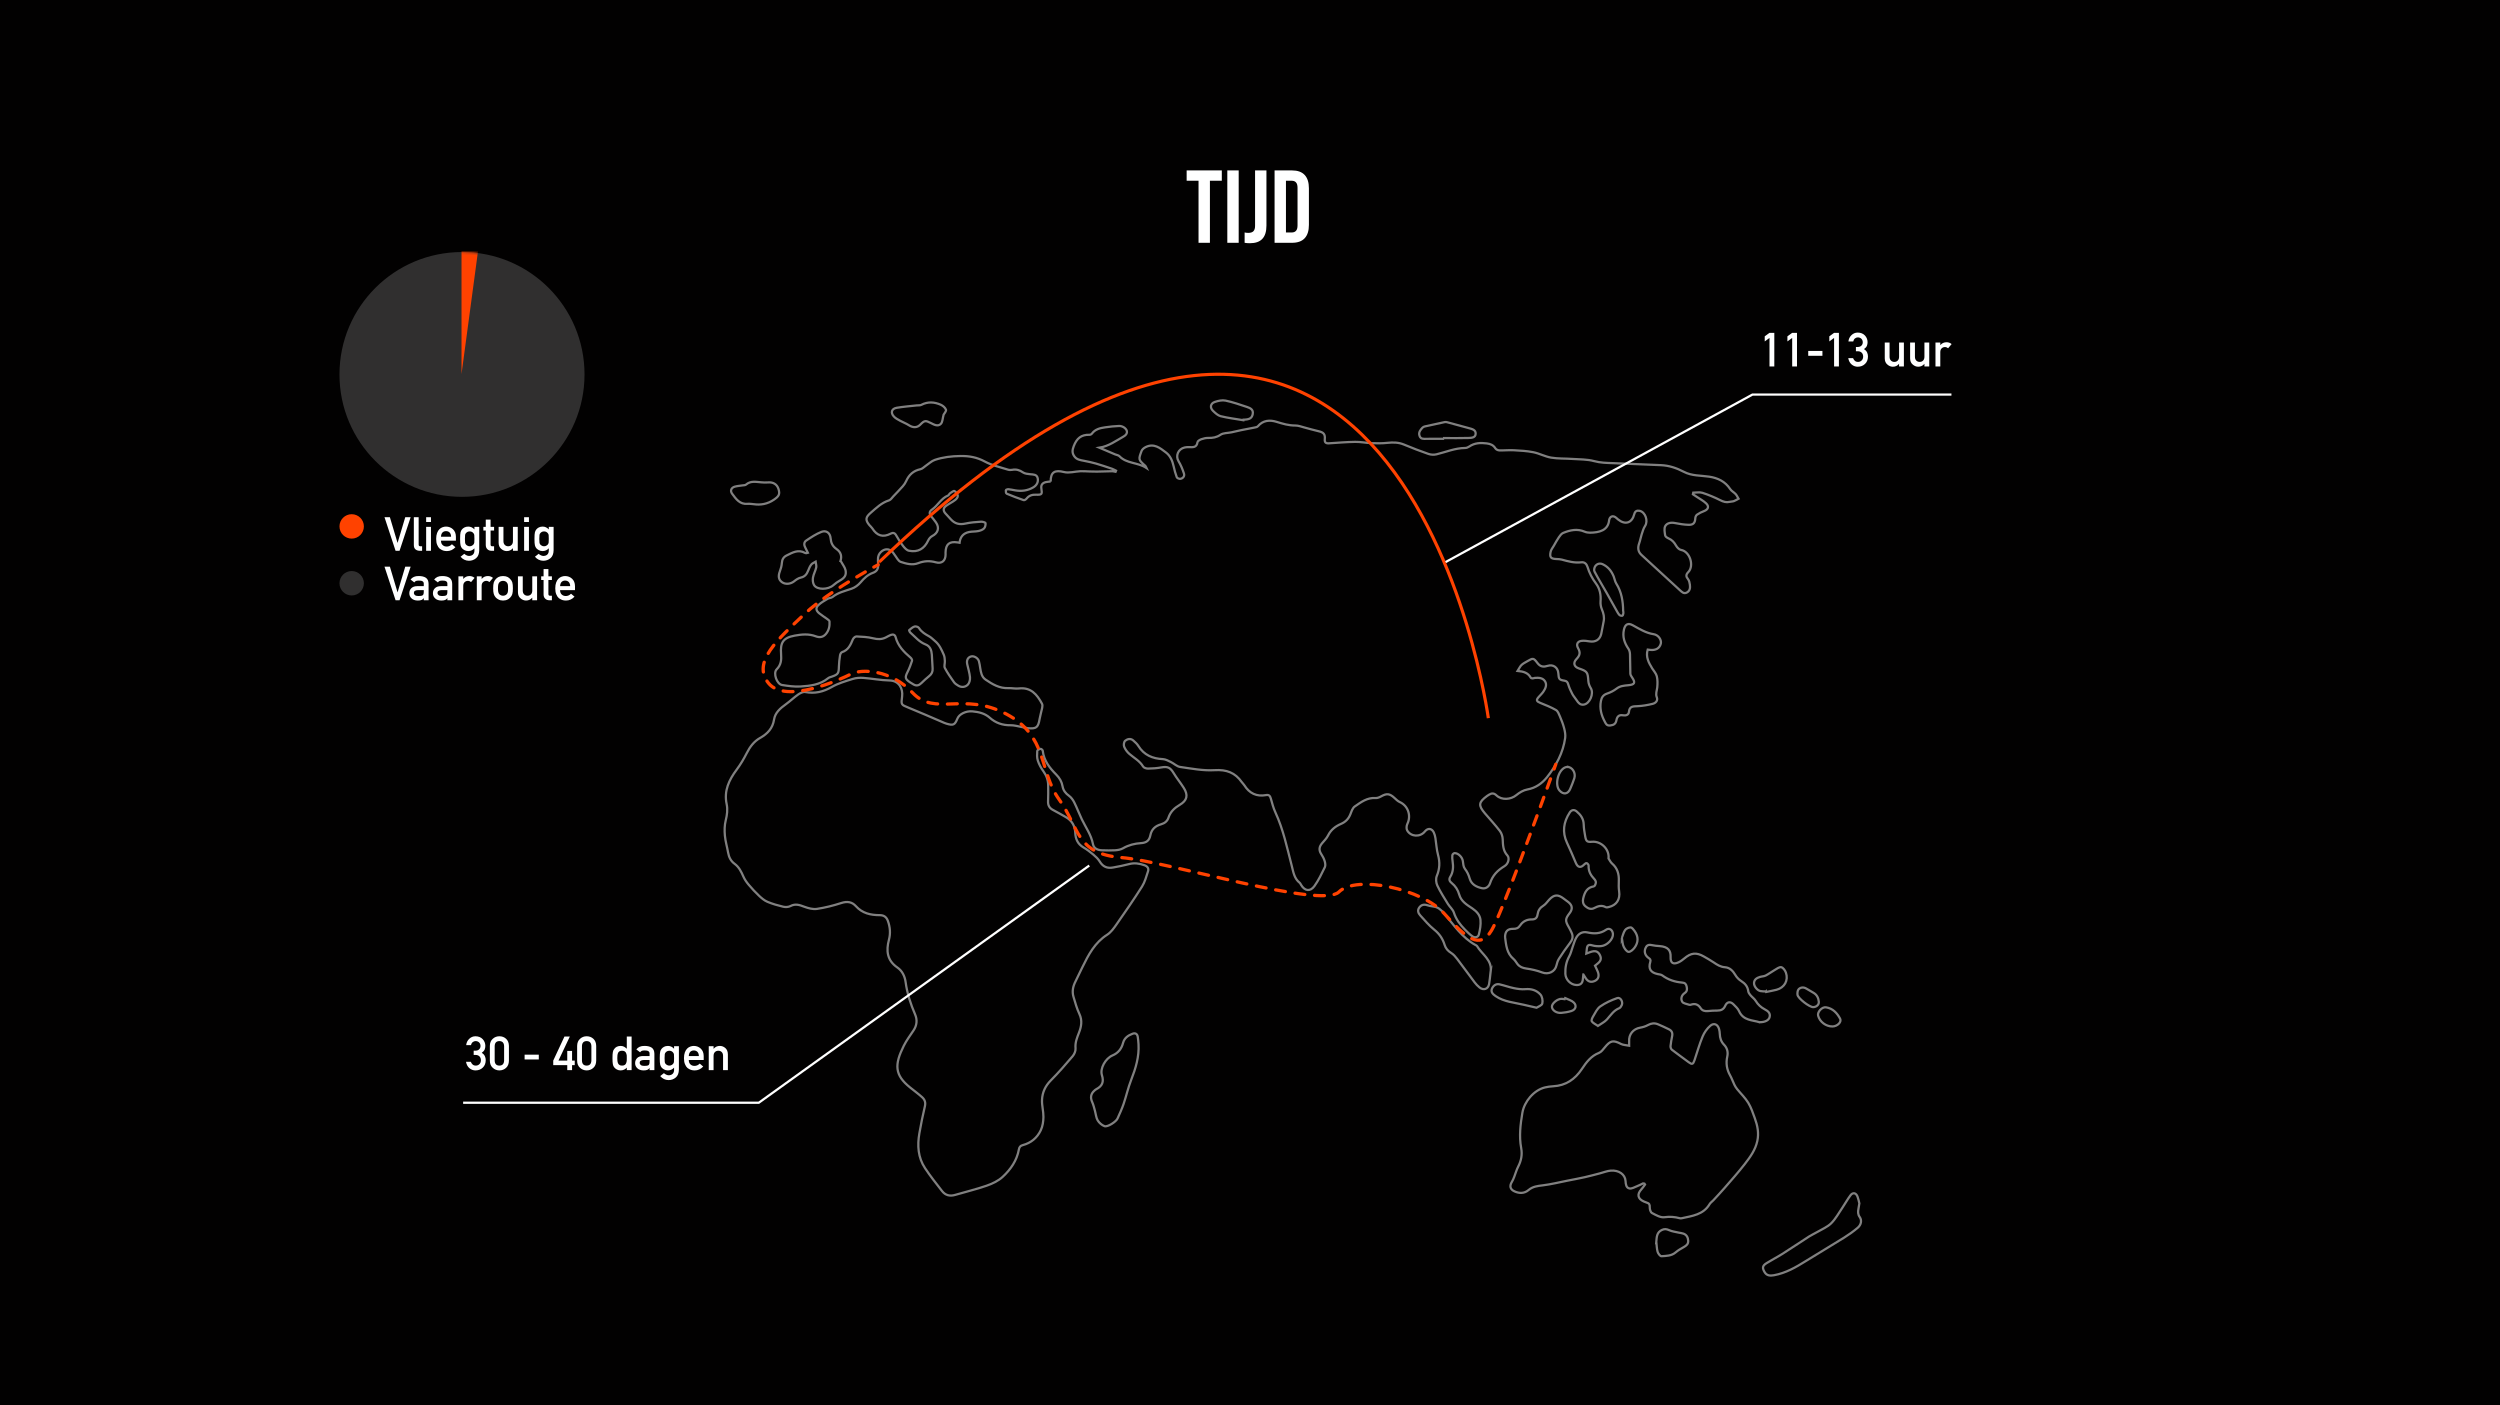 <svg width="1112" height="625" viewBox="0 0 1112 625" fill="none" xmlns="http://www.w3.org/2000/svg">
<g clip-path="url(#clip0_321_580)">
<rect width="1112" height="625" fill="#020101"/>
<g clip-path="url(#clip1_321_580)" filter="url(#filter0_d_321_580)">
<rect width="1112" height="625" fill="#020101"/>
<path opacity="0.5" d="M467.33 214.23C467.31 209.91 469.19 208.93 473.3 209.97C475.53 210.53 478.101 209.71 480.531 209.6C481.881 209.54 483.24 209.67 484.6 209.71C485.72 209.74 486.83 209.79 487.95 209.77C490.2 209.73 492.45 209.63 494.71 209.6C495.21 209.6 495.7 209.77 496.2 209.86C496.27 209.69 496.35 209.53 496.42 209.36C495.82 209.07 495.24 208.72 494.62 208.5C492.24 207.7 489.86 206.88 487.45 206.18C485.72 205.68 483.94 205.32 482.16 204.97C480.54 204.65 478.89 204.47 477.84 202.94C476.84 201.48 476.9 200.26 477.6 198.44C478.93 194.99 480.94 193.27 484.6 193.4C484.96 193.41 485.46 193.18 485.67 192.89C487.14 190.9 489.31 190.4 491.54 190.08C493.62 189.78 495.73 189.54 497.83 189.47C498.63 189.44 499.58 189.8 500.21 190.3C501.76 191.53 501.59 193.13 499.85 194.11C496.41 196.05 493.17 198.47 489.01 199.14C491.35 200.13 493.68 201.13 496.02 202.12C496.67 202.39 497.51 202.47 497.95 202.94C501.14 206.29 505.94 205.56 509.93 208.14C509.62 207.49 509.59 207.33 509.49 207.25C506.36 204.49 506.31 204.47 507.77 200.59C508.04 199.88 508.85 199.24 509.57 198.88C513.24 197.02 515.97 199.25 518.61 201.26C520.6 202.77 521.5 205.03 522.04 207.44C522.41 209.09 522.84 210.73 523.44 212.3C523.59 212.7 524.57 213.08 525.08 212.98C526.26 212.76 526.99 211.75 526.63 210.64C526.01 208.75 525.25 206.85 524.22 205.15C522.78 202.77 524.01 199.71 526.93 199.04C527.55 198.9 528.21 198.86 528.85 198.88C530.57 198.93 532.29 199.17 532.65 196.68C532.73 196.16 533.7 195.6 534.37 195.36C535.35 195.01 536.43 194.77 537.46 194.79C539.42 194.83 541.11 194.58 542.87 193.39C544.16 192.52 546.1 192.65 547.75 192.3C549.22 191.99 550.67 191.62 552.13 191.32C554.01 190.93 555.901 190.61 557.781 190.22C558.381 190.09 559.16 190.01 559.5 189.61C561.81 186.85 564.91 186.72 567.83 187.64C570.6 188.5 573.27 189.3 576.2 189.27C577.51 189.26 578.83 189.79 580.13 190.13C582.27 190.68 584.39 191.35 586.55 191.82C588.69 192.29 589.49 193.14 589.27 195.32C589.12 196.73 589.68 197.27 591.05 197.19C594.97 196.94 598.88 196.6 602.8 196.54C605.19 196.5 607.58 197.02 609.97 197.11C612.34 197.2 614.74 197.25 617.09 196.98C619.65 196.7 622.07 196.73 624.5 197.75C628.07 199.24 631.69 200.64 635.34 201.9C636.43 202.28 637.79 202.36 638.91 202.09C643.17 201.06 647.25 199.28 651.74 199.26C652.34 199.26 653.02 198.96 653.54 198.61C655.94 196.97 658.59 196.88 661.32 197.23C662.88 197.43 664.24 197.93 665.14 199.42C665.43 199.9 666.25 200.31 666.85 200.33C669.02 200.4 671.19 200.15 673.36 200.27C676.26 200.43 679.2 200.58 682.04 201.15C684.72 201.69 687.24 203.09 689.93 203.55C693.01 204.07 696.21 203.91 699.34 204.13C702.59 204.36 705.95 204.26 709.05 205.1C711.91 205.88 714.69 205.9 717.55 206.01C724.62 206.27 731.69 206.6 738.76 206.9C742.41 207.05 745.78 208.19 748.98 209.87C752.54 211.74 756.48 211.45 760.29 212.03C764.06 212.6 767.37 214.15 769.59 217.54C770.17 218.43 771.27 218.95 772.01 219.76C772.55 220.35 772.87 221.14 773.29 221.83C772.61 222.19 771.96 222.63 771.25 222.89C770.66 223.11 769.98 223.06 769.36 223.22C767.85 223.6 766.58 223.2 765.18 222.49C762.63 221.2 759.96 220.09 757.25 219.21C756.01 218.81 754.53 219.14 753.16 219.14C753.11 219.38 753.05 219.61 753 219.85C753.58 220.24 754.17 220.62 754.75 221.01C756.15 221.96 757.7 222.76 758.9 223.91C760.33 225.28 759.8 226.65 757.94 227.34C756.86 227.74 755.79 228.27 754.84 228.93C754.42 229.22 754.09 229.94 754.07 230.48C753.98 232.55 753.21 233.52 751.05 233.44C749.01 233.37 746.97 233.04 744.96 232.64C743.22 232.29 741.47 232.64 740.71 233.99C740.1 235.07 740.46 236.78 740.67 238.17C740.75 238.68 741.56 239.22 742.15 239.47C743.7 240.12 744.68 241.22 745.5 242.67C745.96 243.49 746.87 244.46 747.7 244.6C751.65 245.25 753.71 251.67 750.92 254.5C749.86 255.58 749.87 256.45 750.84 257.62C751.35 258.24 751.54 259.22 751.66 260.07C751.86 261.46 751.69 262.84 750.27 263.58C748.94 264.27 748.04 263.26 747.19 262.49C741.47 257.27 735.77 252.04 730.09 246.79C728.52 245.34 728.41 243.57 729.12 241.62C729.57 240.38 729.77 239.05 730.18 237.79C730.62 236.48 730.98 235.07 731.73 233.94C733.19 231.73 731.88 227.75 729.29 227.21C728.17 226.98 727.28 227.31 726.93 228.68C725.92 232.68 722.89 233.63 719.68 231.02C719.27 230.69 718.91 230.28 718.47 230.01C717.33 229.3 716.26 229.7 715.84 230.94C715.8 231.05 715.76 231.16 715.75 231.28C715.36 235.95 711.31 236.9 707.25 236.94C706.44 236.94 705.58 236.81 704.84 236.49C701.55 235.07 698.37 235.78 695.29 237.05C694.51 237.37 693.89 238.26 693.37 239.01C692.55 240.2 691.87 241.48 691.15 242.73C690.64 243.62 689.92 244.49 689.72 245.45C689.19 247.93 689.82 248.57 692.39 248.66C693.15 248.69 693.93 248.71 694.66 248.91C697.53 249.7 700.36 250.49 703.42 250.11C704.77 249.94 705.72 250.81 706.13 252.17C706.94 254.89 708.23 257.33 709.95 259.63C711.62 261.88 712.15 264.59 711.93 267.46C711.84 268.63 712.04 269.93 712.5 271C713.26 272.79 713.7 274.53 713.29 276.46C712.9 278.29 712.63 280.14 712.22 281.97C711.64 284.51 709.67 285.71 707.07 285.29C705.92 285.1 704.73 284.93 703.59 285.04C701.64 285.22 700.99 286.63 701.93 288.3C703.01 290.23 702.82 291.47 701.18 293.19C699.64 294.81 700.09 296.57 702.24 297.3C706.04 298.61 706.23 298.96 706.49 302.9C706.56 304 707.01 305.18 707.6 306.13C709.05 308.48 707.14 313.04 704.41 313.42C702.91 313.63 702.06 312.66 701.32 311.51C700.7 310.53 699.88 309.68 699.35 308.66C698.63 307.3 697.99 305.87 697.55 304.4C697.26 303.44 696.96 302.95 695.87 302.77C693.5 302.39 693.32 302.06 693.15 299.5C692.98 296.91 690.87 295.4 688.46 296.16C686.66 296.73 685.22 296.71 683.86 294.91C682.07 292.54 681.89 292.66 679.26 294.17C678.4 294.67 677.47 295.12 676.76 295.8C676.12 296.42 675.75 297.31 675.04 298.42C677.78 298.68 679.74 299.32 680.86 301.43C680.97 301.64 681.45 301.73 681.77 301.75C682.05 301.77 682.33 301.57 682.62 301.54C684.37 301.38 686.21 301.45 687.22 303.04C688.2 304.6 687.43 306.24 686.49 307.64C685.9 308.51 685.11 309.23 684.41 310.02C683.19 311.39 683.4 311.96 685.12 312.65C687.49 313.61 689.89 314.55 692.09 315.82C692.94 316.31 693.41 317.62 693.85 318.64C694.58 320.36 695.26 322.12 695.73 323.93C696.09 325.31 696.38 326.83 696.19 328.22C695.27 334.84 692.17 340.59 688.1 345.71C685.95 348.42 683.07 350.51 679.33 351.17C677.6 351.47 675.85 352.53 674.46 353.67C672.02 355.69 667.97 356.02 665.63 353.79C664.48 352.7 663.53 352.75 662.36 353.46C662.06 353.64 661.76 353.83 661.47 354.03C657.65 356.83 657.46 358.21 660.48 361.76C662.71 364.37 665.06 366.89 667.14 369.61C667.9 370.6 668.35 372.04 668.4 373.29C668.51 375.9 668.54 378.39 670.48 380.51C671.52 381.64 671 384.19 669.17 385.28C666.08 387.14 663.87 389.42 662.75 392.92C662.31 394.28 660.92 395.44 659.27 395.09C656.79 394.57 654.48 393.44 653.72 390.78C653.26 389.16 652.64 387.8 651.6 386.46C650.92 385.58 650.81 384.19 650.67 383C650.47 381.33 648.61 379.38 646.94 379.47C646.6 379.49 646.04 380.05 646 380.41C645.9 381.27 645.97 382.17 646.11 383.03C646.48 385.47 646.43 387.84 645.08 390.01C644.37 391.16 644.75 392 645.69 392.75C647.4 394.11 648.49 395.85 649.08 397.96C649.93 400.98 652.52 402.48 654.88 404.06C656.81 405.36 658.31 407.03 658.52 409.2C658.73 411.32 658.31 413.57 657.79 415.68C657.49 416.9 656.09 417.25 655.01 416.52C653.77 415.68 652.68 414.59 651.63 413.51C649.49 411.32 647.65 408.97 646.69 405.93C646.24 404.51 644.85 403.4 644.03 402.07C642.38 399.37 640.65 396.7 639.31 393.85C638.74 392.65 638.59 390.83 639.08 389.64C640.4 386.49 640.53 383.49 639.63 380.23C638.97 377.82 638.88 375.26 638.47 372.77C638.33 371.91 638.12 371.03 637.74 370.25C636.81 368.37 635.09 368.22 633.78 369.84C631.69 372.44 627.52 372.26 625.9 369.34C625.49 368.6 625.6 367.25 626 366.44C627.79 362.8 626.29 358.41 622.63 356.76C621.76 356.37 621.01 355.63 620.29 354.96C618.12 352.94 616.85 352.81 614.31 354.23C613.58 354.64 612.66 355.03 611.86 354.97C608.13 354.69 605.37 356.82 602.61 358.71C601.63 359.38 601.14 360.93 600.66 362.16C599.86 364.2 598.53 365.58 596.52 366.45C594.05 367.52 592 369.06 590.74 371.59C590.1 372.88 589.02 373.96 588.07 375.07C586.77 376.59 586.52 378.11 587.67 379.86C588.31 380.83 588.88 381.9 589.21 383C589.47 383.85 589.65 384.98 589.3 385.71C587.89 388.59 586.51 391.54 584.65 394.13C582.75 396.76 580.29 396.34 578.65 393.49C578.5 393.24 578.4 392.92 578.19 392.75C575.63 390.78 575.28 387.83 574.54 384.99C572.46 377.01 570.79 368.9 567.29 361.34C566.38 359.39 565.85 357.25 565.26 355.17C564.94 354.04 564.45 353.41 563.18 353.65C558.93 354.44 555.73 352.88 553.46 349.26C553.15 348.77 552.69 348.37 552.35 347.9C549.4 343.67 545.56 342.24 540.27 342.57C535.2 342.89 530.01 341.87 524.92 341.14C523.47 340.93 522.2 339.62 520.79 338.94C519.66 338.4 518.46 337.72 517.27 337.66C512.62 337.45 508.85 335.85 506.31 331.76C505.74 330.84 504.87 330.06 504.04 329.34C502.86 328.31 501.44 328.7 500.48 329.49C499.94 329.94 499.72 331.36 500.01 332.09C500.48 333.28 501.32 334.44 502.29 335.29C504.39 337.13 506.96 338.42 508.46 340.97C508.79 341.52 509.88 341.88 510.62 341.87C512.6 341.84 514.6 341.71 516.54 341.35C519.36 340.83 520.541 341.39 522.031 343.86C523.391 346.11 525.08 348.16 526.49 350.38C528.6 353.68 528.09 356.02 524.71 358.03C522.39 359.4 520.6 361.07 519.74 363.69C519.23 365.25 518.06 366.18 516.48 366.63C513.93 367.37 512.21 368.8 511.66 371.62C511.21 373.91 509.88 374.87 507.54 375.02C504.68 375.2 502.02 375.87 499.51 377.32C498.5 377.9 497.2 378.13 496 378.21C494.07 378.34 492.13 378.26 490.19 378.21C488.28 378.15 486.52 377.45 486.15 375.46C485.38 371.35 482.94 368.07 481.2 364.44C480.01 361.96 479.05 359.36 477.82 356.9C477.27 355.8 476.46 354.67 475.48 353.96C473.94 352.86 472.94 351.56 472.62 349.73C472.27 347.7 471.31 346.05 469.84 344.57C466.88 341.58 464.29 338.33 463.81 333.9C463.77 333.57 463.09 333.03 462.8 333.08C462.26 333.18 461.39 333.62 461.37 333.97C461.28 335.41 461.18 336.95 461.61 338.28C462.16 339.97 463.06 341.62 464.11 343.07C465.52 345.02 466.24 347.09 466.23 349.45C466.23 351.74 466.3 354.03 466.18 356.31C466.08 358.18 466.75 359.44 468.42 360.3C470.35 361.29 472.22 362.39 474.11 363.46C476.8 364.98 478.13 367.37 478.27 370.38C478.4 373.22 479.37 375.44 481.93 376.94C483.49 377.85 484.96 378.97 486.34 380.14C487.4 381.03 488.47 382.04 489.17 383.21C490.58 385.57 492.55 386.35 495.12 385.86C497.48 385.41 499.85 384.99 502.17 384.36C504.56 383.71 506.8 384.06 509.06 384.86C510.39 385.33 511.07 386.27 510.64 387.56C509.88 389.88 509.24 392.33 507.96 394.35C504.36 400.05 500.52 405.59 496.66 411.12C495.47 412.83 494.16 414.69 492.46 415.77C486.95 419.27 484.14 424.69 481.43 430.25C480.4 432.36 479.42 434.49 478.36 436.58C477.24 438.76 476.79 441.03 477.49 443.39C478.25 445.96 478.97 448.59 480.11 451C481.48 453.9 480.99 456.61 479.93 459.33C479.06 461.58 478.16 463.72 478.4 466.27C478.51 467.41 477.89 468.88 477.11 469.8C473.97 473.51 470.77 477.17 467.35 480.62C464.93 483.06 463.64 485.93 463.49 489.18C463.37 491.72 464.16 494.3 464.12 496.85C464.09 498.83 463.78 500.97 462.94 502.73C461.35 506.09 458.6 508.39 454.92 509.35C453.86 509.62 453.39 510.22 453.2 511.27C452.31 516.22 449.52 520.19 445.98 523.47C444.04 525.27 441.38 526.52 438.84 527.4C434.25 529 429.5 530.12 424.83 531.5C422.47 532.2 420.49 531.67 419.01 529.76C416.43 526.43 413.78 523.12 411.46 519.61C408.31 514.85 407.97 509.49 408.95 504.02C409.66 500.04 410.43 496.07 411.38 492.14C411.8 490.4 411.38 489.15 410.16 488.04C409.34 487.29 408.46 486.6 407.59 485.9C406.68 485.16 405.74 484.46 404.82 483.72C397.91 478.17 397.76 473.65 402.02 465.13C403.22 462.73 404.87 460.55 406.36 458.3C407.85 456.06 408.08 453.63 407.05 451.25C405.04 446.59 403.49 441.85 402.81 436.79C402.47 434.24 401.31 431.83 399.15 430.35C394.54 427.19 394.11 422.87 395.39 418.05C396.17 415.13 395.92 412.37 394.92 409.6C394.31 407.91 393.16 407.06 391.33 407.06C387.28 407.06 383.57 406.26 380.67 403.03C378.97 401.14 376.83 400.81 374.25 401.65C370.7 402.8 367.03 403.73 363.35 404.28C361.57 404.54 359.53 403.98 357.78 403.33C355.68 402.54 353.81 401.84 351.58 403.02C350.69 403.49 349.38 403.55 348.37 403.31C345.98 402.75 343.59 402.07 341.34 401.12C339.99 400.55 338.77 399.51 337.68 398.49C336.03 396.93 334.47 395.26 333.01 393.52C332.08 392.42 331.22 391.19 330.65 389.88C329.7 387.7 328.71 385.66 326.71 384.19C325.1 383.01 324.22 381.3 323.87 379.28C323.43 376.74 322.66 374.24 322.43 371.69C322.23 369.45 322.25 367.07 322.8 364.91C323.42 362.45 323.73 360.07 323.21 357.64C321.95 351.7 324.27 346.9 327.69 342.31C329.39 340.03 330.85 337.55 332.14 335.01C333.56 332.2 335.35 329.79 338.09 328.24C341.37 326.39 343.68 324.01 344.3 320.05C344.78 316.98 347.09 315.02 349.54 313.26C351.43 311.91 353.11 310.26 355.01 308.93C355.91 308.3 357.2 307.63 358.15 307.81C362.45 308.64 366.19 307.74 369.98 305.56C372.83 303.92 376.13 303 379.3 301.99C380.76 301.53 382.42 301.41 383.96 301.52C387.87 301.81 391.75 302.59 395.66 302.67C400 302.77 401.68 306.41 401.26 309.77C400.79 313.52 400.72 313.41 404.21 314.82C409.15 316.82 414.03 318.98 418.94 321.07C419.64 321.37 420.33 321.7 421.06 321.91C424.05 322.78 424.7 322.46 425.86 319.62C426.66 317.65 429.63 316.14 432.56 316.42C435.32 316.68 438.01 317.27 440.2 319.21C442.86 321.58 445.97 322.65 449.56 322.59C451.12 322.57 452.68 323.05 454.24 323.32C455.22 323.49 456.19 323.79 457.17 323.89C460.97 324.28 461.79 323.57 462.42 319.78C462.7 318.12 463.23 316.5 463.56 314.85C463.68 314.26 463.75 313.51 463.48 313.02C461.28 308.9 458.54 305.59 453.13 306.23C451.64 306.41 450.08 306.01 448.56 306.08C444.61 306.25 441.44 304.39 438.37 302.28C436.6 301.06 436.32 299.09 436 297.17C435.83 296.13 435.71 295.07 435.41 294.07C434.98 292.66 433.18 291.64 431.96 291.98C430.49 292.39 429.84 293.67 430.22 295.44C430.64 297.39 431.28 299.31 431.45 301.28C431.55 302.36 431.2 303.82 430.48 304.54C429.39 305.64 427.75 305.9 426.25 304.99C425.56 304.57 424.81 304.1 424.35 303.46C422.9 301.41 421.44 299.34 420.27 297.12C419.85 296.32 420.33 295.09 420.27 294.06C420.22 293.12 420.17 292.12 419.81 291.28C418.83 289.04 417.86 286.76 415.89 285.14C415.04 284.44 414.26 283.59 413.31 283.06C411.55 282.08 409.87 281.13 408.75 279.32C408.46 278.85 407.36 278.5 406.81 278.67C405.91 278.95 405.14 279.67 404.39 280.29C404.31 280.36 404.64 281.14 404.95 281.41C407.09 283.29 408.89 285.58 411.7 286.65C413.68 287.41 414.35 289.19 414.48 291.19C414.61 293.24 414.67 295.29 414.83 297.34C414.94 298.77 414.41 299.81 413.32 300.7C412.1 301.7 410.92 302.75 409.81 303.86C408.75 304.91 407.65 305.21 406.33 304.44C405.82 304.14 405.31 303.85 404.83 303.53C402.55 302.01 402.46 301.31 403.68 298.9C404.5 297.29 405.13 295.57 405.69 293.86C405.8 293.51 405.37 292.81 405 292.5C402.06 290 399.4 287.32 398.38 283.42C398.07 282.23 397.18 282.04 396.17 282.44C395.41 282.74 394.71 283.19 393.98 283.55C392.16 284.46 390.39 284.43 388.38 283.92C385.98 283.31 383.43 283.21 380.93 283.09C380.41 283.07 379.59 283.82 379.35 284.4C378.34 286.83 377.35 289.16 374.53 290.07C374.12 290.2 373.73 290.96 373.65 291.48C373.39 293.15 373.18 294.85 373.14 296.54C373.08 299.48 372.8 299.97 370.1 300.93C369.49 301.14 368.81 301.29 368.33 301.68C364.74 304.6 360.38 305.08 356.07 305.35C353.36 305.52 350.58 305.12 347.87 304.69C345.53 304.32 343.8 299.41 345.45 297.74C347.45 295.71 347.62 293.54 347.42 290.85C347.05 286.02 348.15 283.69 353.5 282.72C356.63 282.15 359.75 281.84 362.86 283.03C364.41 283.62 365.96 283.53 367.22 282.15C368.71 280.51 369.1 278.53 368.97 276.43C368.95 276.04 368.34 275.64 367.94 275.33C366.76 274.46 365.49 273.71 364.36 272.77C362.94 271.6 362.74 270.38 364.02 269.15C365.21 268.01 366.72 267.19 368.16 266.33C368.8 265.95 369.73 266 370.28 265.56C372.79 263.54 375.82 262.88 378.76 261.87C380.27 261.35 381.76 260.25 382.8 259.02C384.36 257.18 386.01 255.62 388.29 254.79C390 254.17 390.7 253.01 390.61 251.13C390.51 249.19 390.12 247.14 391.84 245.51C393.47 243.95 395.56 243.91 397.07 245.6C397.38 245.95 397.59 246.38 397.89 246.74C398.79 247.85 399.5 249.56 400.64 249.93C403.09 250.73 405.76 251.52 408.37 250.51C411 249.49 413.54 249.35 416.27 250.12C418.92 250.87 420.59 249.41 420.59 246.65C420.59 246.36 420.57 246.06 420.58 245.77C420.65 242.05 422.28 240.68 425.96 241.27C426.24 241.32 426.52 241.37 426.81 241.42C427.1 238.79 428.5 237.15 431.09 236.63C432.4 236.37 433.79 236.49 435.1 236.22C436.02 236.03 437.06 235.68 437.69 235.05C438.22 234.52 438.43 233.47 438.37 232.68C438.35 232.41 437.07 232 436.39 232.05C434.06 232.21 431.7 232.37 429.43 232.88C426.8 233.47 424.69 232.97 422.91 230.97C422.13 230.1 421.33 229.24 420.54 228.38C419.47 227.21 419.47 226.03 420.76 225.06C422.07 224.08 423.58 223.37 424.88 222.38C425.44 221.96 426.12 221.08 426.03 220.53C425.89 219.73 425.24 218.82 424.54 218.4C424.21 218.2 423.23 218.97 422.61 219.39C422.24 219.65 422.06 220.26 421.68 220.42C418.59 221.68 417.17 224.82 414.59 226.63C413.33 227.51 413.24 228.44 414.13 229.58C414.85 230.51 415.64 231.39 416.3 232.35C417.98 234.78 417.26 237.09 414.63 238.45C413.89 238.83 413.21 239.63 412.86 240.4C411.14 244.11 408.3 245.79 404.28 244.96C403.31 244.76 402.37 243.73 401.7 242.86C400.53 241.35 399.51 239.7 398.56 238.03C397.94 236.94 397.11 236.87 396.21 237.35C392.71 239.2 390.06 238.28 388.01 235.03C387.67 234.49 387.13 234.09 386.72 233.59C384.81 231.28 384.99 230.09 387.24 228.14C389.77 225.95 392.13 223.6 395.45 222.56C396.19 222.33 396.74 221.42 397.34 220.79C398.75 219.31 400.18 217.85 401.53 216.32C402.14 215.63 402.69 214.84 403.06 214C404.32 211.18 406.3 209.36 409.4 208.71C410.27 208.53 411 207.71 411.8 207.17C413.13 206.28 414.36 205.05 415.82 204.56C419.47 203.33 423.21 202.9 427.16 202.84C431.22 202.78 434.59 203.41 438.14 205.34C441.26 207.03 444.89 207.78 448.31 208.89C448.9 209.08 449.61 209.1 450.22 208.98C452.01 208.63 453.5 209.08 455.01 210.12C455.85 210.7 457.09 210.81 458.17 210.93C459.59 211.08 461.19 210.93 461.57 212.73C461.93 214.45 461.09 215.89 459.64 216.76C457.13 218.25 454.36 218.61 451.49 218.1C450.51 217.93 449.53 217.7 448.55 217.61C448.16 217.58 447.42 217.84 447.4 218.02C447.35 218.54 447.43 219.44 447.73 219.57C450.23 220.63 452.78 221.59 455.35 222.47C455.67 222.58 456.34 222.14 456.63 221.78C457.72 220.4 459.11 219.98 460.82 220.04C463.45 220.13 463.62 219.88 463.2 217.28C462.94 215.7 463.71 214.81 465.15 214.45C465.82 214.28 466.53 214.27 467.33 214.17V214.23Z" stroke="white" stroke-miterlimit="10"/>
<path opacity="0.5" d="M731.21 526.19C730.21 526.67 729.24 527.2 728.21 527.6C727.07 528.04 725.79 528.84 724.75 528.62C723.3 528.32 723.13 526.72 723.04 525.3C722.85 522.39 720.09 520.4 716.43 520.7C714.84 520.83 713.29 521.48 711.71 521.89C709.46 522.47 707.22 523.09 704.95 523.6C702.33 524.19 699.69 524.67 697.06 525.19C693.46 525.9 689.88 526.8 686.24 527.24C683.92 527.52 681.78 527.74 679.9 529.33C678.02 530.93 675.76 530.9 673.6 529.9C671.68 529.01 671.37 527.5 672.47 525.72C672.89 525.04 673.2 524.28 673.5 523.52C674.1 522 674.52 520.4 675.26 518.96C676.63 516.31 677.18 513.66 676.62 510.66C675.64 505.41 676.27 500.18 677.16 494.94C678.01 489.95 682.27 484.88 687.2 483.69C688.39 483.4 689.63 483.24 690.85 483.17C696.45 482.88 700.55 480.08 703.57 475.55C705.58 472.54 707.65 469.72 711.22 468.32C712.26 467.91 713.08 466.77 713.85 465.83C716.33 462.78 717.57 462.56 721.05 464.36C722.01 464.86 723.24 464.84 724.65 465.12C724.65 464.25 724.68 463.75 724.65 463.26C724.4 460.12 726.46 457.63 729.58 457.1C730.76 456.9 731.97 456.52 733.02 455.94C734.48 455.13 735.92 454.97 737.4 455.57C739.08 456.25 740.71 457.05 742.35 457.84C743.55 458.42 744.04 459.39 743.79 460.73C743.51 462.23 743.19 463.72 743.05 465.24C743 465.79 743.24 466.6 743.64 466.91C746.09 468.82 748.63 470.59 751.11 472.46C752.59 473.58 753.09 473.45 753.69 471.65C754.88 468.1 755.9 464.47 757.33 461.02C758.06 459.26 759.28 457.53 760.71 456.28C762.38 454.82 764.08 455.62 764.66 457.79C764.84 458.46 764.94 459.17 764.96 459.87C765.02 461.69 765.51 463.3 766.82 464.66C768.25 466.15 768.74 467.91 768.28 470.01C767.64 472.92 768.05 475.7 769.55 478.33C770.3 479.65 770.78 481.11 771.45 482.48C771.78 483.16 772.18 483.82 772.65 484.4C774.3 486.44 776.25 488.29 777.61 490.5C778.91 492.61 779.69 495.05 780.55 497.4C781.74 500.67 782.43 503.98 781.65 507.53C780.78 511.53 778.46 514.69 776.07 517.77C773.2 521.47 770.07 524.96 767 528.5C765.39 530.36 763.7 532.14 762.04 533.94C761.52 534.5 760.83 534.94 760.45 535.58C757.64 540.33 752.71 540.83 748.04 541.87C747.76 541.93 747.44 541.95 747.17 541.87C744.92 541.26 742.75 541.07 740.33 541.42C738.6 541.67 736.54 540.46 734.81 539.55C734.18 539.22 733.77 537.86 733.81 537C733.87 535.81 733.55 535.23 732.47 534.93C732.02 534.8 731.59 534.61 731.16 534.42C728.44 533.22 728.05 531.2 730.07 529.04C730.68 528.39 731.16 527.61 731.7 526.89C731.53 526.65 731.37 526.41 731.2 526.18L731.21 526.19Z" stroke="white" stroke-miterlimit="10"/>
<path opacity="0.5" d="M782.681 454.7C779.611 453.69 775.401 454.06 773.511 449.71C773.021 448.58 771.961 447.67 771.071 446.75C769.671 445.31 768.171 445.56 767.371 447.38C766.681 448.95 765.521 449.51 763.881 449.5C762.491 449.49 761.081 449.57 759.701 449.72C758.361 449.86 757.181 449.58 756.451 448.44C755.361 446.74 753.961 446.24 752.091 446.89C751.881 446.96 751.601 447.01 751.401 446.93C750.311 446.53 748.761 446.39 748.271 445.6C747.481 444.31 747.931 442.68 749.321 441.73C750.461 440.95 750.481 440.06 750.231 438.85C749.991 437.67 749.461 437.15 748.261 437.05C745.021 436.79 742.021 435.82 739.371 433.85C738.851 433.47 738.061 433.42 737.391 433.28C734.201 432.61 733.091 430.92 734.051 427.86C734.371 426.83 733.891 426.53 733.241 426.06C731.771 424.99 731.271 423.45 731.841 421.9C732.301 420.64 733.111 420.04 734.561 420.36C735.751 420.63 736.971 420.74 738.191 420.82C742.031 421.09 743.201 422.87 743.081 425.67C742.971 428.35 744.211 429.12 746.591 428.05C747.531 427.62 748.401 426.98 749.191 426.31C752.161 423.79 754.531 423.52 757.861 425.44C759.331 426.29 760.821 427.12 762.231 428.07C763.781 429.12 765.241 430.09 767.271 430.23C769.351 430.37 770.791 431.8 771.871 433.66C772.481 434.71 773.431 435.7 774.461 436.35C776.221 437.46 777.371 438.8 777.631 440.92C777.701 441.53 778.161 442.15 778.581 442.65C779.331 443.54 780.361 444.24 780.951 445.21C781.961 446.87 783.271 448.06 784.981 448.97C786.271 449.65 787.581 450.55 787.131 452.39C786.791 453.78 785.141 454.7 782.701 454.68L782.681 454.7Z" stroke="white" stroke-miterlimit="10"/>
<path opacity="0.5" d="M732.891 288.94C731.931 292.26 733.371 294.8 734.901 297.32C735.601 298.47 736.631 299.54 736.941 300.78C737.331 302.36 737.301 304.11 737.141 305.75C736.991 307.23 736.321 308.57 736.951 310.18C737.531 311.67 736.401 312.75 735.091 313.07C732.891 313.61 730.621 314 728.361 314.11C726.451 314.21 724.781 314.04 724.541 316.68C724.421 317.98 723.161 318.39 721.941 318.17C720.121 317.83 719.291 318.72 718.991 320.33C718.701 321.88 717.901 322.5 716.251 322.69C714.561 322.88 714.241 321.81 713.721 320.82C712.221 318.01 711.491 315.08 712.081 311.85C712.401 310.1 713.181 309.05 714.921 308.47C716.371 307.98 717.821 307.24 719.031 306.31C720.601 305.1 722.341 304.96 724.161 304.8C727.201 304.53 727.571 303.7 725.881 301.22C725.561 300.75 725.201 300.18 725.181 299.65C725.081 296.79 725.131 293.92 725.021 291.05C724.991 290.22 724.801 289.28 724.351 288.62C722.551 286 721.601 283.25 722.331 280.03C722.871 277.67 724.131 276.96 726.241 278.11C729.221 279.73 732.041 281.56 735.541 282.09C737.721 282.42 739.131 284.69 738.731 286.28C738.221 288.35 736.491 289.36 733.941 289.07C733.661 289.04 733.371 289 732.891 288.94Z" stroke="white" stroke-miterlimit="10"/>
<path opacity="0.5" d="M715.48 381.87C715.99 382.62 716.38 383.52 717.05 384.1C719.43 386.16 720.17 388.78 720.05 391.8C719.99 393.36 719.96 394.96 720.19 396.5C720.72 400 719.07 402.63 715.61 403.45C715.17 403.56 714.58 403.7 714.24 403.51C712.4 402.49 710.77 403.03 709.09 403.92C707.64 404.69 706.34 404.08 705.21 403.12C704.13 402.2 703.88 401.03 704.21 399.62C704.84 396.95 705.85 394.75 708.97 394.26C709.36 394.2 709.79 393.17 709.84 392.55C709.89 392.05 709.52 391.39 709.13 390.99C707.54 389.31 706.48 387.46 706.62 385.04C706.64 384.66 706.14 384.1 705.75 383.91C705.53 383.8 704.95 384.22 704.66 384.52C703.08 386.19 701.79 385.9 700.9 383.76C699.65 380.76 698.36 377.79 696.99 374.84C694.79 370.1 695.46 365.64 698.23 361.39C698.97 360.25 700.11 359.95 701.25 360.89C703.07 362.39 704.36 364.16 704.43 366.7C704.48 368.5 704.79 370.31 705.11 372.09C705.51 374.3 706 374.61 708.2 374.42C712.12 374.1 715.93 377.68 715.47 381.85L715.48 381.87Z" stroke="white" stroke-miterlimit="10"/>
<path opacity="0.5" d="M827.041 535.27C826.881 536.21 826.771 536.97 826.631 537.71C826.391 539 826.341 540.15 827.211 541.36C828.241 542.78 827.861 544.8 826.301 546.12C824.431 547.7 822.411 549.15 820.331 550.45C814.671 553.99 808.911 557.38 803.241 560.91C798.791 563.68 794.281 566.29 789.031 567.23C787.401 567.52 785.851 567.49 784.871 565.8C783.791 563.96 783.921 563 785.741 561.86C788.021 560.43 790.441 559.22 792.721 557.78C796.771 555.22 800.741 552.53 804.771 549.94C805.951 549.19 807.251 548.63 808.451 547.92C810.511 546.71 812.861 545.76 814.511 544.12C816.461 542.18 817.831 539.64 819.401 537.33C820.671 535.45 821.761 533.45 823.121 531.64C824.171 530.25 825.551 530.55 826.211 532.21C826.611 533.23 826.791 534.34 827.041 535.27Z" stroke="white" stroke-miterlimit="10"/>
<path opacity="0.5" d="M373.89 249.44C374.82 251.14 375.81 252.29 376.09 253.6C376.56 255.8 375.67 257.04 373.67 258.17C372.62 258.77 371.6 259.46 370.7 260.27C368.34 262.38 363.38 262.47 362.07 260.19C361.55 259.29 361.43 257.96 361.61 256.91C361.88 255.38 362.7 253.94 363.05 252.42C363.23 251.63 362.89 250.73 362.78 249.87C362.13 250.27 361.31 250.53 360.87 251.1C360.25 251.89 359.84 252.87 359.47 253.82C358.86 255.38 358.03 256.51 356.21 256.91C355.15 257.14 354.11 257.84 353.24 258.55C351.71 259.8 349.4 260.07 347.87 258.98C346.3 257.87 346.05 256.29 346.88 254.13C347.33 252.95 347.69 251.67 347.77 250.42C347.87 248.82 348.53 247.74 349.91 247.06C352.48 245.81 355.02 244.25 358.02 245.91C358.22 246.02 358.47 246.03 358.7 246.06C358.8 246.07 358.91 246 359.33 245.88C358.95 245.1 358.62 244.34 358.22 243.62C357.56 242.44 357.52 241.17 358.61 240.44C360.77 238.99 362.99 237.51 365.4 236.57C367.53 235.74 369.26 237.08 369.45 239.4C369.62 241.47 370.3 242.96 372.07 244.2C374.14 245.65 374.47 247.46 373.88 249.44H373.89Z" stroke="white" stroke-miterlimit="10"/>
<path opacity="0.5" d="M669.451 416.86C669.431 414.33 670.581 413.09 673.011 413.15C674.431 413.19 675.371 412.84 676.201 411.58C677.361 409.82 679.231 408.92 681.321 408.96C682.991 408.99 683.701 408.2 683.911 406.75C684.151 405 684.961 403.78 686.511 402.83C687.521 402.21 688.221 401.09 689.061 400.2C691.231 397.87 692.951 397.73 695.461 399.66C696.161 400.2 696.881 400.69 697.581 401.24C699.401 402.67 699.601 404.29 698.211 406.11C696.151 408.8 696.121 409.52 697.851 412.49C698.321 413.3 698.731 414.14 699.111 415C699.811 416.62 699.441 417.99 698.351 419.39C696.601 421.65 694.991 424.03 693.441 426.43C692.891 427.29 692.551 428.33 692.331 429.34C691.701 432.25 688.751 433.61 685.971 432.55C683.711 431.69 681.281 431.14 678.881 430.8C677.251 430.57 675.961 430.06 674.961 428.79C674.381 428.05 673.931 427.17 673.231 426.58C670.111 423.97 669.931 420.28 669.451 416.85V416.86Z" stroke="white" stroke-miterlimit="10"/>
<path opacity="0.5" d="M662.97 432.64C662.77 434.32 662.66 436.03 662.35 437.69C661.92 439.95 659.92 440.67 658.11 439.23C657.29 438.58 656.55 437.79 655.92 436.96C653.31 433.51 650.79 429.99 648.16 426.55C647.39 425.54 646.52 424.51 645.46 423.86C644.02 422.97 643.04 421.85 642.56 420.27C641.72 417.5 640.2 415.31 637.87 413.45C635.6 411.64 633.7 409.33 631.72 407.17C630.8 406.16 630.38 404.9 631.31 403.64C632.17 402.47 633.33 402.16 634.74 402.61C635.63 402.89 636.56 403.11 637.48 403.21C639.71 403.44 641.06 404.77 642.45 406.42C646.69 411.45 650.35 417.09 656.35 420.37C656.56 420.48 656.83 420.57 656.94 420.75C659.16 424.59 664.09 427.08 662.96 432.66L662.97 432.64Z" stroke="white" stroke-miterlimit="10"/>
<path opacity="0.5" d="M506.41 464.47C506.74 470.07 505.14 475.22 503.14 480.35C501.78 483.83 500.98 487.51 499.77 491.05C499.02 493.26 498.02 495.39 497.07 497.53C496.44 498.95 492.64 501.41 491.29 500.92C490.1 500.49 488.9 499.44 488.25 498.34C487.53 497.13 487.45 495.55 487.05 494.15C486.67 492.81 486.37 491.42 485.8 490.17C484.95 488.3 485.14 486.63 486.66 485.23C486.96 484.95 487.27 484.66 487.63 484.47C490.25 483.11 491.11 481.26 490.14 478.26C489.18 475.28 491.71 470.77 494.85 469.45C497.42 468.37 498.85 466.47 499.53 463.92C500.13 461.67 501.77 460.57 503.75 459.81C505.01 459.33 505.84 459.87 506.07 461.15C506.27 462.24 506.3 463.36 506.41 464.47Z" stroke="white" stroke-miterlimit="10"/>
<path opacity="0.5" d="M704.271 433.44C704.171 434.42 704.101 434.97 704.061 435.52C703.911 437.4 702.961 438.24 701.081 438.13C698.591 437.99 696.371 435.72 696.271 433.14C696.171 430.42 696.631 427.83 697.991 425.38C698.721 424.07 699.021 422.54 699.541 421.11C700.041 419.74 700.421 418.3 701.131 417.05C702.181 415.23 703.891 414.26 706.021 414.73C708.991 415.38 711.731 415.42 714.401 413.54C715.801 412.55 717.271 413.59 717.431 415.39C717.631 417.65 714.881 420.6 712.141 420.83C710.831 420.94 709.421 420.86 708.171 420.48C706.611 420.01 705.991 420.47 705.831 421.95C705.761 422.58 705.691 423.2 705.591 424.16C707.901 423.33 710.281 421.88 711.721 424.98C712.811 427.32 710.911 428.33 709.461 429.54C709.901 430.49 710.371 431.36 710.721 432.28C711.431 434.16 710.941 435.57 709.411 436.3C707.661 437.12 706.301 436.69 705.241 434.96C705.011 434.58 704.761 434.21 704.281 433.44H704.271Z" stroke="white" stroke-miterlimit="10"/>
<path opacity="0.5" d="M419.721 184.43C419.261 186.11 419.281 187.71 418.491 188.53C417.201 189.86 415.541 188.93 414.111 188.2C411.641 186.92 411.211 186.98 409.301 188.92C407.911 190.33 406.071 190.32 404.191 189.09C403.011 188.32 401.641 187.86 400.401 187.16C399.401 186.6 398.291 186.06 397.551 185.22C396.031 183.5 396.611 181.76 398.881 181.38C401.811 180.89 404.791 180.66 407.751 180.33C408.441 180.25 409.241 180.38 409.811 180.08C412.701 178.57 415.601 178.78 418.431 180.02C419.391 180.44 420.431 181.33 420.771 182.25C420.991 182.86 420.001 183.9 419.721 184.43Z" stroke="white" stroke-miterlimit="10"/>
<path opacity="0.5" d="M642.351 195.18C639.711 195.18 637.081 195.15 634.441 195.19C633.191 195.21 631.921 195.4 631.401 193.83C630.891 192.3 631.781 191.26 632.691 190.26C632.951 189.97 633.371 189.76 633.751 189.68C636.711 189.01 639.671 188.36 642.641 187.74C643.021 187.66 643.461 187.74 643.851 187.85C647.011 188.69 650.161 189.53 653.301 190.42C654.691 190.81 656.481 191.14 656.371 192.98C656.271 194.72 654.471 194.77 653.201 194.81C649.581 194.93 645.961 194.85 642.341 194.85C642.341 194.96 642.341 195.07 642.341 195.18H642.351Z" stroke="white" stroke-miterlimit="10"/>
<path opacity="0.5" d="M683.441 448.23C681.161 447.7 679.451 447.33 677.751 446.92C673.501 445.9 669.031 445.66 665.251 443.06C664.021 442.21 663.011 441.22 663.631 439.76C664.181 438.47 665.361 437.46 666.981 437.83C669.131 438.32 671.211 439.09 673.371 439.53C675.041 439.87 676.801 440.13 678.491 439.98C681.171 439.74 683.511 440.49 685.181 442.37C685.991 443.28 686.311 445.14 686.011 446.37C685.801 447.23 684.171 447.75 683.451 448.23H683.441Z" stroke="white" stroke-miterlimit="10"/>
<path opacity="0.5" d="M721.971 271.67C722.011 272.02 722.141 272.38 722.081 272.71C722.011 273.13 721.851 273.84 721.621 273.88C721.191 273.96 720.531 273.8 720.261 273.48C719.691 272.83 719.301 272.03 718.871 271.27C717.431 268.73 716.031 266.16 714.581 263.62C712.791 260.48 710.901 257.39 709.221 254.19C708.911 253.6 709.151 252.42 709.571 251.83C710.341 250.76 711.591 250.38 712.871 250.97C715.271 252.09 716.811 254.03 717.781 256.44C718.191 257.47 718.341 258.65 718.921 259.57C721.271 263.28 721.911 267.39 721.981 271.66L721.971 271.67Z" stroke="white" stroke-miterlimit="10"/>
<path opacity="0.5" d="M335.061 224.24C334.241 224.19 333.411 224.02 332.601 224.1C329.061 224.46 327.371 221.94 325.641 219.6C324.671 218.28 325.261 216.9 326.851 216.46C327.971 216.15 329.161 216.09 330.311 215.9C330.821 215.82 331.481 215.86 331.821 215.56C333.861 213.78 336.211 214.35 338.531 214.53C339.571 214.61 340.621 214.68 341.661 214.58C343.891 214.37 345.631 215.42 346.271 217.5C347.011 219.89 346.431 220.75 344.251 222.25C341.391 224.2 338.371 224.75 335.051 224.24H335.061Z" stroke="white" stroke-miterlimit="10"/>
<path opacity="0.5" d="M553.07 186.92C549.7 186.35 546.29 185.93 542.98 185.13C541.72 184.82 540.57 183.73 539.58 182.78C538.06 181.33 538.38 179.45 540.36 178.78C541.86 178.27 543.64 177.87 545.14 178.19C548.38 178.87 551.54 179.98 554.69 181.03C556.15 181.52 557.63 182.2 557.2 184.24C556.85 185.94 555.87 186.56 553.46 186.66C553.34 186.66 553.23 186.66 553.11 186.66L553.07 186.92Z" stroke="white" stroke-miterlimit="10"/>
<path opacity="0.5" d="M736.73 552.27C736.91 550.19 736.91 548.12 739.26 547.06C740.4 546.54 741.261 546.65 742.391 547.16C743.741 547.77 745.28 547.94 746.75 548.28C747.43 548.44 748.15 548.48 748.8 548.72C750.24 549.25 750.82 550.42 750.91 551.87C751 553.33 750.101 554.06 748.951 554.7C747.691 555.4 746.411 556.13 745.331 557.06C743.471 558.66 741.191 558.61 739.021 558.77C738.471 558.81 737.51 557.56 737.29 556.75C736.89 555.31 736.9 553.74 736.74 552.26L736.73 552.27Z" stroke="white" stroke-miterlimit="10"/>
<path opacity="0.5" d="M785.511 441C784.691 440.95 783.861 440.99 783.061 440.83C781.621 440.55 780.101 438.66 780.191 437.22C780.281 435.61 781.501 434.96 782.831 434.54C783.661 434.28 784.621 434.31 785.371 433.92C786.741 433.22 787.981 432.27 789.321 431.5C790.281 430.95 791.421 430.03 792.281 430.21C793.121 430.39 794.021 431.64 794.371 432.62C795.591 436.09 793.731 439.34 790.161 440.26C788.651 440.65 787.111 440.91 785.581 441.22C785.561 441.14 785.541 441.07 785.521 440.99L785.511 441Z" stroke="white" stroke-miterlimit="10"/>
<path opacity="0.5" d="M710.751 456.31C709.591 455.5 708.541 455.07 708.031 454.29C707.751 453.86 708.211 452.75 708.611 452.11C709.571 450.54 710.381 448.65 711.801 447.66C714.091 446.06 716.731 444.87 719.381 443.94C720.721 443.47 722.001 445.56 721.391 447C721.151 447.56 720.731 448.26 720.221 448.46C717.731 449.45 716.421 451.62 714.751 453.47C713.721 454.61 712.211 455.31 710.761 456.32L710.751 456.31Z" stroke="white" stroke-miterlimit="10"/>
<path opacity="0.5" d="M697.041 341.11C699.281 341.04 701.021 343.74 700.271 346.12C699.771 347.73 699.091 349.28 698.451 350.85C697.471 353.26 695.401 353.59 693.681 351.63C691.411 349.05 693.051 342.52 696.281 341.3C696.551 341.2 696.841 341.15 697.041 341.1V341.11Z" stroke="white" stroke-miterlimit="10"/>
<path opacity="0.5" d="M815.08 456.57C812.21 456.61 809.43 454.52 808.7 451.77C808.27 450.15 810.43 447.79 812.18 448.05C815.24 448.52 817.13 450.59 818.49 453.13C819.26 454.58 817.22 456.55 815.09 456.57H815.08Z" stroke="white" stroke-miterlimit="10"/>
<path opacity="0.5" d="M806.47 447.97C804.82 447.97 799.71 444.05 799.53 442.47C799.43 441.65 799.55 440.49 800.07 439.98C800.98 439.09 802.27 439 803.48 439.74C804.51 440.38 805.57 440.97 806.62 441.58C808.19 442.48 808.87 443.94 809.01 445.64C809.12 446.93 807.89 447.97 806.47 447.97Z" stroke="white" stroke-miterlimit="10"/>
<path opacity="0.5" d="M721.41 417.26C721.79 416.25 722.08 414.83 722.83 413.72C723.29 413.04 724.45 412.5 725.29 412.51C725.9 412.52 726.6 413.47 727.07 414.13C728.83 416.59 728.81 419.16 727.02 421.56C726.38 422.41 725.21 423.47 724.37 423.39C723.57 423.32 722.66 422.02 722.2 421.06C721.71 420.04 721.71 418.8 721.41 417.25V417.26Z" stroke="white" stroke-miterlimit="10"/>
<path opacity="0.5" d="M696.191 443.96C697.481 444.59 699.021 444.96 700.001 445.91C701.461 447.32 700.871 449.11 698.911 449.71C697.471 450.15 695.941 450.41 694.431 450.53C692.281 450.7 690.371 449.35 690.291 447.81C690.211 446.37 692.771 444.24 694.561 444.28C695.031 444.28 695.491 444.39 695.961 444.44C696.041 444.28 696.121 444.12 696.191 443.96Z" stroke="white" stroke-miterlimit="10"/>
<path d="M662.011 319.44C662.011 319.44 622.551 27.92 391.321 249.76C390.991 250.08 390.851 250.26 390.871 250.33" stroke="#FF4200" stroke-width="1.41" stroke-miterlimit="10"/>
<path d="M390.61 251.2C390.61 251.2 389.9 251.57 388.68 252.25" stroke="#FF4200" stroke-width="1.47" stroke-miterlimit="10" stroke-linecap="round"/>
<path d="M384.871 254.39C377.601 258.56 365.101 266.19 357.511 273.43C346.301 284.11 334.201 294.53 341.871 303.92C349.541 313.31 373.781 302.25 378.471 299.84C383.161 297.43 396.101 297.68 405.991 308.21C415.881 318.74 428.671 307.64 447.481 317.53C466.291 327.42 461.951 342.86 471.121 355.64C480.291 368.42 478.361 379.76 498.861 381.45C519.361 383.14 587.851 404.45 595.551 396.73C603.251 389.01 632.711 395.36 642.461 406.42C652.221 417.48 658.211 422.47 663.431 413.85C667.851 406.54 685.291 358.59 690.511 344.11" stroke="#FF4200" stroke-width="1.47" stroke-miterlimit="10" stroke-linecap="round" stroke-dasharray="4.37 4.37"/>
<path d="M691.25 342.04C691.73 340.71 691.99 339.97 691.99 339.97" stroke="#FF4200" stroke-width="1.47" stroke-miterlimit="10" stroke-linecap="round"/>
<path d="M206 490.5H337.5L484.5 385" stroke="white"/>
<path d="M205.498 220.996C235.597 220.996 259.996 196.621 259.996 166.553C259.996 136.485 235.597 112.109 205.498 112.109C175.4 112.109 151 136.485 151 166.553C151 196.621 175.4 220.996 205.498 220.996Z" fill="white" fill-opacity="0.18"/>
<path d="M175.953 245L171.021 230.05H173.42L176.814 241.432H176.855L180.259 230.05H182.659L177.716 245H175.953ZM184.074 242.416V230.05H186.217V242.252C186.217 242.737 186.483 242.98 187.017 242.98H187.755V245H186.801C186.022 245 185.379 244.805 184.874 244.416C184.34 244.019 184.074 243.353 184.074 242.416ZM189.549 245V234.356H191.692V245H189.549ZM189.549 232.193V230.05H191.692V232.193H189.549ZM202.787 240.488H196.153C196.153 241.343 196.399 241.992 196.891 242.437C197.349 242.888 197.951 243.113 198.696 243.113C199.564 243.113 200.34 242.768 201.023 242.078L202.572 243.4C201.485 244.562 200.207 245.137 198.737 245.123C198.176 245.123 197.629 245.041 197.096 244.877C196.83 244.788 196.57 244.668 196.317 244.518C196.05 244.388 195.801 244.228 195.568 244.036C195.117 243.64 194.751 243.086 194.471 242.375C194.164 241.691 194.01 240.803 194.01 239.709C194.01 238.656 194.143 237.781 194.41 237.084C194.676 236.373 195.018 235.812 195.435 235.402C195.859 234.985 196.334 234.685 196.86 234.5C197.38 234.315 197.893 234.223 198.398 234.223C199.615 234.237 200.644 234.637 201.485 235.423C202.339 236.223 202.773 237.323 202.787 238.725V240.488ZM196.153 238.725H200.644C200.617 237.897 200.395 237.272 199.978 236.848C199.567 236.445 199.041 236.243 198.398 236.243C197.756 236.243 197.229 236.445 196.819 236.848C196.416 237.272 196.194 237.897 196.153 238.725ZM211.021 243.882C210.317 244.682 209.401 245.096 208.273 245.123C207.583 245.109 207.008 244.962 206.55 244.682C206.072 244.416 205.706 244.128 205.453 243.821C205.173 243.472 204.971 243.045 204.848 242.539C204.718 242.04 204.653 241.09 204.653 239.688C204.653 238.26 204.718 237.292 204.848 236.787C204.971 236.288 205.173 235.867 205.453 235.525C205.706 235.19 206.072 234.89 206.55 234.623C207.008 234.37 207.583 234.237 208.273 234.223C209.333 234.223 210.249 234.644 211.021 235.484V234.356H213.164V244.744C213.137 246.343 212.675 247.519 211.78 248.271C210.877 249.043 209.797 249.43 208.54 249.43C207.097 249.402 205.867 248.808 204.848 247.646L206.509 246.323C206.783 246.576 207.097 246.791 207.453 246.969C207.815 247.167 208.191 247.273 208.581 247.287C209.312 247.287 209.9 247.085 210.344 246.682C210.782 246.271 211.007 245.704 211.021 244.979V243.882ZM206.796 239.688C206.796 240.502 206.824 241.062 206.878 241.37C206.926 241.691 207.039 241.958 207.217 242.17C207.36 242.361 207.579 242.536 207.873 242.693C208.153 242.884 208.502 242.98 208.919 242.98C209.336 242.98 209.685 242.884 209.965 242.693C210.245 242.536 210.457 242.361 210.601 242.17C210.778 241.958 210.898 241.691 210.959 241.37C211 241.062 211.021 240.502 211.021 239.688C211.021 238.861 211 238.287 210.959 237.966C210.898 237.645 210.778 237.385 210.601 237.187C210.457 236.995 210.245 236.807 209.965 236.623C209.685 236.465 209.336 236.38 208.919 236.366C208.502 236.38 208.153 236.465 207.873 236.623C207.579 236.807 207.36 236.995 207.217 237.187C207.039 237.385 206.926 237.645 206.878 237.966C206.824 238.287 206.796 238.861 206.796 239.688ZM216.066 234.356V231.116H218.209V234.356H219.768V235.987H218.209V242.19C218.195 242.73 218.448 242.994 218.968 242.98H219.768V245H218.65C217.898 245 217.283 244.768 216.804 244.303C216.312 243.858 216.066 243.216 216.066 242.375V235.987H215V234.356H216.066ZM221.788 241.432V234.356H223.931V240.693C223.931 241.411 224.132 241.972 224.536 242.375C224.932 242.778 225.438 242.98 226.053 242.98C226.668 242.98 227.171 242.778 227.561 242.375C227.957 241.972 228.155 241.411 228.155 240.693V234.356H230.298V245H228.155V243.862H228.114C227.41 244.703 226.491 245.123 225.356 245.123C224.474 245.109 223.678 244.788 222.967 244.159C222.194 243.544 221.801 242.635 221.788 241.432ZM233.128 245V234.356H235.271V245H233.128ZM233.128 232.193V230.05H235.271V232.193H233.128ZM244.1 243.882C243.396 244.682 242.48 245.096 241.352 245.123C240.662 245.109 240.087 244.962 239.629 244.682C239.151 244.416 238.785 244.128 238.532 243.821C238.252 243.472 238.05 243.045 237.927 242.539C237.797 242.04 237.732 241.09 237.732 239.688C237.732 238.26 237.797 237.292 237.927 236.787C238.05 236.288 238.252 235.867 238.532 235.525C238.785 235.19 239.151 234.89 239.629 234.623C240.087 234.37 240.662 234.237 241.352 234.223C242.412 234.223 243.328 234.644 244.1 235.484V234.356H246.243V244.744C246.216 246.343 245.754 247.519 244.859 248.271C243.957 249.043 242.876 249.43 241.619 249.43C240.176 249.402 238.946 248.808 237.927 247.646L239.588 246.323C239.862 246.576 240.176 246.791 240.532 246.969C240.894 247.167 241.27 247.273 241.66 247.287C242.391 247.287 242.979 247.085 243.423 246.682C243.861 246.271 244.086 245.704 244.1 244.979V243.882ZM239.875 239.688C239.875 240.502 239.903 241.062 239.958 241.37C240.005 241.691 240.118 241.958 240.296 242.17C240.439 242.361 240.658 242.536 240.952 242.693C241.232 242.884 241.581 242.98 241.998 242.98C242.415 242.98 242.764 242.884 243.044 242.693C243.324 242.536 243.536 242.361 243.68 242.17C243.857 241.958 243.977 241.691 244.039 241.37C244.08 241.062 244.1 240.502 244.1 239.688C244.1 238.861 244.08 238.287 244.039 237.966C243.977 237.645 243.857 237.385 243.68 237.187C243.536 236.995 243.324 236.807 243.044 236.623C242.764 236.465 242.415 236.38 241.998 236.366C241.581 236.38 241.232 236.465 240.952 236.623C240.658 236.807 240.439 236.995 240.296 237.187C240.118 237.385 240.005 237.645 239.958 237.966C239.903 238.287 239.875 238.861 239.875 239.688Z" fill="white"/>
<path d="M175.953 267L171.021 252.05H173.42L176.814 263.432H176.855L180.259 252.05H182.659L177.716 267H175.953ZM188.493 267V266.057H188.452C188.254 266.419 187.946 266.686 187.529 266.856C187.119 267.034 186.552 267.123 185.827 267.123C184.638 267.109 183.722 266.795 183.079 266.18C182.402 265.578 182.064 264.809 182.064 263.873C182.064 262.977 182.358 262.235 182.946 261.647C183.534 261.046 184.395 260.738 185.53 260.725H188.493V259.607C188.507 258.67 187.779 258.216 186.309 258.243C185.776 258.243 185.355 258.298 185.048 258.407C184.727 258.537 184.474 258.756 184.289 259.063L182.607 257.782C183.421 256.715 184.621 256.196 186.207 256.223C187.546 256.209 188.616 256.462 189.416 256.982C190.216 257.515 190.623 258.431 190.636 259.73V267H188.493ZM188.493 263.257V262.488H185.93C184.686 262.516 184.07 262.943 184.084 263.77C184.084 264.132 184.245 264.44 184.566 264.693C184.874 264.973 185.383 265.113 186.094 265.113C186.989 265.127 187.622 265.021 187.991 264.795C188.326 264.57 188.493 264.057 188.493 263.257ZM198.993 267V266.057H198.952C198.754 266.419 198.446 266.686 198.029 266.856C197.619 267.034 197.052 267.123 196.327 267.123C195.138 267.109 194.222 266.795 193.579 266.18C192.902 265.578 192.564 264.809 192.564 263.873C192.564 262.977 192.858 262.235 193.446 261.647C194.034 261.046 194.895 260.738 196.03 260.725H198.993V259.607C199.007 258.67 198.279 258.216 196.809 258.243C196.276 258.243 195.855 258.298 195.548 258.407C195.227 258.537 194.974 258.756 194.789 259.063L193.107 257.782C193.921 256.715 195.121 256.196 196.707 256.223C198.046 256.209 199.116 256.462 199.916 256.982C200.716 257.515 201.123 258.431 201.136 259.73V267H198.993ZM198.993 263.257V262.488H196.43C195.186 262.516 194.57 262.943 194.584 263.77C194.584 264.132 194.745 264.44 195.066 264.693C195.374 264.973 195.883 265.113 196.594 265.113C197.489 265.127 198.122 265.021 198.491 264.795C198.826 264.57 198.993 264.057 198.993 263.257ZM203.905 267V256.356H206.048V257.484H206.089C206.793 256.644 207.716 256.223 208.857 256.223C209.712 256.237 210.457 256.51 211.093 257.043L209.534 258.899C209.083 258.544 208.615 258.366 208.129 258.366C207.583 258.366 207.114 258.544 206.725 258.899C206.287 259.248 206.062 259.812 206.048 260.591V267H203.905ZM212.087 267V256.356H214.23V257.484H214.271C214.976 256.644 215.898 256.223 217.04 256.223C217.895 256.237 218.64 256.51 219.275 257.043L217.717 258.899C217.266 258.544 216.797 258.366 216.312 258.366C215.765 258.366 215.297 258.544 214.907 258.899C214.47 259.248 214.244 259.812 214.23 260.591V267H212.087ZM219.357 261.668C219.357 260.547 219.45 259.686 219.634 259.084C219.826 258.496 220.12 258 220.516 257.597C220.81 257.242 221.22 256.924 221.747 256.644C222.266 256.377 222.933 256.237 223.746 256.223C224.587 256.237 225.267 256.377 225.787 256.644C226.299 256.924 226.696 257.242 226.976 257.597C227.4 258 227.701 258.496 227.878 259.084C228.049 259.686 228.135 260.547 228.135 261.668C228.135 262.789 228.049 263.644 227.878 264.231C227.701 264.819 227.4 265.329 226.976 265.759C226.839 265.917 226.672 266.07 226.474 266.221C226.296 266.392 226.067 266.539 225.787 266.662C225.267 266.956 224.587 267.109 223.746 267.123C222.933 267.109 222.266 266.956 221.747 266.662C221.22 266.395 220.81 266.094 220.516 265.759C220.12 265.329 219.826 264.819 219.634 264.231C219.45 263.644 219.357 262.789 219.357 261.668ZM225.992 261.688C225.992 260.93 225.958 260.376 225.889 260.027C225.821 259.692 225.681 259.398 225.469 259.146C225.312 258.906 225.079 258.718 224.771 258.582C224.478 258.438 224.136 258.366 223.746 258.366C223.384 258.366 223.049 258.438 222.741 258.582C222.447 258.718 222.208 258.906 222.023 259.146C221.839 259.398 221.706 259.692 221.624 260.027C221.542 260.376 221.5 260.923 221.5 261.668C221.5 262.406 221.542 262.946 221.624 263.288C221.706 263.637 221.839 263.944 222.023 264.211C222.208 264.416 222.447 264.597 222.741 264.754C223.049 264.905 223.384 264.98 223.746 264.98C224.136 264.98 224.478 264.905 224.771 264.754C225.079 264.597 225.312 264.416 225.469 264.211C225.681 263.944 225.821 263.637 225.889 263.288C225.958 262.946 225.992 262.413 225.992 261.688ZM230.38 263.432V256.356H232.523V262.693C232.523 263.411 232.725 263.972 233.128 264.375C233.525 264.778 234.031 264.98 234.646 264.98C235.261 264.98 235.764 264.778 236.153 264.375C236.55 263.972 236.748 263.411 236.748 262.693V256.356H238.891V267H236.748V265.862H236.707C236.003 266.703 235.083 267.123 233.949 267.123C233.067 267.109 232.271 266.788 231.56 266.159C230.787 265.544 230.394 264.635 230.38 263.432ZM241.783 256.356V253.116H243.926V256.356H245.484V257.987H243.926V264.19C243.912 264.73 244.165 264.994 244.685 264.98H245.484V267H244.367C243.615 267 243 266.768 242.521 266.303C242.029 265.858 241.783 265.216 241.783 264.375V257.987H240.716V256.356H241.783ZM255.759 262.488H249.125C249.125 263.343 249.371 263.992 249.863 264.437C250.321 264.888 250.922 265.113 251.667 265.113C252.536 265.113 253.312 264.768 253.995 264.078L255.543 265.4C254.457 266.562 253.178 267.137 251.708 267.123C251.148 267.123 250.601 267.041 250.068 266.877C249.801 266.788 249.542 266.668 249.289 266.518C249.022 266.388 248.772 266.228 248.54 266.036C248.089 265.64 247.723 265.086 247.443 264.375C247.135 263.691 246.981 262.803 246.981 261.709C246.981 260.656 247.115 259.781 247.381 259.084C247.648 258.373 247.99 257.812 248.407 257.402C248.831 256.985 249.306 256.685 249.832 256.5C250.352 256.315 250.864 256.223 251.37 256.223C252.587 256.237 253.616 256.637 254.457 257.423C255.311 258.223 255.745 259.323 255.759 260.725V262.488ZM249.125 260.725H253.616C253.588 259.897 253.366 259.272 252.949 258.848C252.539 258.445 252.013 258.243 251.37 258.243C250.728 258.243 250.201 258.445 249.791 258.848C249.388 259.272 249.166 259.897 249.125 260.725Z" fill="white"/>
<mask id="mask0_321_580" style="mask-type:luminance" maskUnits="userSpaceOnUse" x="151" y="112" width="109" height="109">
<path d="M205.284 220.711C235.264 220.711 259.568 196.393 259.568 166.395C259.568 136.397 235.264 112.079 205.284 112.079C175.304 112.079 151 136.397 151 166.395C151 196.393 175.304 220.711 205.284 220.711Z" fill="white"/>
</mask>
<g mask="url(#mask0_321_580)">
<path d="M205.283 99.244V166.395L214.325 99L205.283 99.244Z" fill="#FF4200"/>
</g>
<g clip-path="url(#clip2_321_580)">
<path d="M156.431 239.575C159.43 239.575 161.861 237.144 161.861 234.145C161.861 231.146 159.43 228.714 156.431 228.714C153.431 228.714 151 231.146 151 234.145C151 237.144 153.431 239.575 156.431 239.575Z" fill="#FF4200"/>
</g>
<g clip-path="url(#clip3_321_580)">
<path d="M156.431 264.861C159.43 264.861 161.861 262.43 161.861 259.431C161.861 256.431 159.43 254 156.431 254C153.431 254 151 256.431 151 259.431C151 262.43 153.431 264.861 156.431 264.861Z" fill="white" fill-opacity="0.18"/>
</g>
<path d="M787.071 150.316L784.948 151.875V149.598L787.071 148.05H789.214V163H787.071V150.316ZM797.161 150.316L795.038 151.875V149.598L797.161 148.05H799.304V163H797.161V150.316ZM804.297 158.252V156.109H810.614V158.252H804.297ZM815.802 150.316L813.68 151.875V149.598L815.802 148.05H817.945V163H815.802V150.316ZM825.513 156.243V154.346H826.251C826.982 154.346 827.55 154.144 827.953 153.741C828.356 153.351 828.558 152.845 828.558 152.223C828.544 151.594 828.336 151.078 827.933 150.675C827.529 150.285 827.01 150.083 826.374 150.07C825.916 150.07 825.499 150.217 825.123 150.511C824.727 150.805 824.46 151.259 824.323 151.875H822.18C822.29 150.767 822.737 149.834 823.523 149.075C824.296 148.323 825.219 147.94 826.292 147.927C827.652 147.94 828.732 148.375 829.532 149.229C830.298 150.063 830.688 151.047 830.701 152.182C830.701 152.756 830.599 153.31 830.394 153.843C830.154 154.376 829.727 154.852 829.112 155.269C829.741 155.679 830.195 156.171 830.476 156.745C830.742 157.319 830.875 157.921 830.875 158.55C830.862 159.951 830.428 161.055 829.573 161.862C828.732 162.689 827.652 163.109 826.333 163.123C825.314 163.123 824.412 162.795 823.626 162.139C822.84 161.482 822.331 160.532 822.098 159.288H824.241C824.433 159.787 824.703 160.19 825.051 160.498C825.407 160.819 825.878 160.98 826.466 160.98C827.095 160.98 827.625 160.765 828.056 160.334C828.493 159.931 828.719 159.356 828.732 158.611C828.719 157.853 828.493 157.265 828.056 156.848C827.625 156.444 827.078 156.243 826.415 156.243H825.513ZM838.34 159.432V152.356H840.483V158.693C840.483 159.411 840.685 159.972 841.088 160.375C841.485 160.778 841.991 160.98 842.606 160.98C843.221 160.98 843.724 160.778 844.113 160.375C844.51 159.972 844.708 159.411 844.708 158.693V152.356H846.851V163H844.708V161.862H844.667C843.963 162.703 843.043 163.123 841.909 163.123C841.027 163.109 840.23 162.788 839.52 162.159C838.747 161.544 838.354 160.635 838.34 159.432ZM849.62 159.432V152.356H851.763V158.693C851.763 159.411 851.964 159.972 852.368 160.375C852.764 160.778 853.27 160.98 853.885 160.98C854.5 160.98 855.003 160.778 855.393 160.375C855.789 159.972 855.987 159.411 855.987 158.693V152.356H858.13V163H855.987V161.862H855.946C855.242 162.703 854.323 163.123 853.188 163.123C852.306 163.109 851.51 162.788 850.799 162.159C850.026 161.544 849.633 160.635 849.62 159.432ZM860.899 163V152.356H863.042V153.484H863.083C863.787 152.644 864.71 152.223 865.852 152.223C866.706 152.237 867.451 152.51 868.087 153.043L866.528 154.899C866.077 154.544 865.609 154.366 865.124 154.366C864.577 154.366 864.108 154.544 863.719 154.899C863.281 155.248 863.056 155.812 863.042 156.591V163H860.899Z" fill="white"/>
<path d="M210.691 469.243V467.346H211.43C212.161 467.346 212.729 467.144 213.132 466.741C213.535 466.351 213.737 465.845 213.737 465.223C213.723 464.594 213.515 464.078 213.111 463.675C212.708 463.285 212.188 463.083 211.553 463.07C211.095 463.07 210.678 463.217 210.302 463.511C209.905 463.805 209.639 464.259 209.502 464.875H207.359C207.468 463.767 207.916 462.834 208.702 462.075C209.475 461.323 210.397 460.94 211.471 460.927C212.831 460.94 213.911 461.375 214.711 462.229C215.477 463.063 215.866 464.047 215.88 465.182C215.88 465.756 215.777 466.31 215.572 466.843C215.333 467.376 214.906 467.852 214.291 468.269C214.919 468.679 215.374 469.171 215.654 469.745C215.921 470.319 216.054 470.921 216.054 471.55C216.041 472.951 215.606 474.055 214.752 474.862C213.911 475.689 212.831 476.109 211.512 476.123C210.493 476.123 209.591 475.795 208.805 475.139C208.019 474.482 207.509 473.532 207.277 472.288H209.42C209.611 472.787 209.881 473.19 210.23 473.498C210.585 473.819 211.057 473.98 211.645 473.98C212.274 473.98 212.804 473.765 213.234 473.334C213.672 472.931 213.897 472.356 213.911 471.611C213.897 470.853 213.672 470.265 213.234 469.848C212.804 469.444 212.257 469.243 211.594 469.243H210.691ZM224.227 471.693V465.356C224.186 463.859 223.485 463.097 222.125 463.07C220.757 463.097 220.06 463.859 220.033 465.356V471.693C220.06 473.204 220.757 473.966 222.125 473.98C223.485 473.966 224.186 473.204 224.227 471.693ZM217.89 471.816V465.223C217.903 463.842 218.344 462.779 219.212 462.034C220.026 461.296 220.997 460.927 222.125 460.927C223.287 460.927 224.274 461.296 225.088 462.034C225.915 462.779 226.342 463.842 226.37 465.223V471.816C226.342 473.19 225.915 474.25 225.088 474.995C224.274 475.733 223.287 476.109 222.125 476.123C220.997 476.109 220.026 475.733 219.212 474.995C218.344 474.25 217.903 473.19 217.89 471.816ZM233.342 471.252V469.109H239.659V471.252H233.342ZM246.078 473.775V471.755L251.071 461.05H253.46L248.405 471.755H252.312V467.458H254.455V471.755H255.645V473.775H254.455V476H252.312V473.775H246.078ZM263.048 471.693V465.356C263.007 463.859 262.306 463.097 260.946 463.07C259.579 463.097 258.881 463.859 258.854 465.356V471.693C258.881 473.204 259.579 473.966 260.946 473.98C262.306 473.966 263.007 473.204 263.048 471.693ZM256.711 471.816V465.223C256.725 463.842 257.166 462.779 258.034 462.034C258.847 461.296 259.818 460.927 260.946 460.927C262.108 460.927 263.096 461.296 263.909 462.034C264.736 462.779 265.164 463.842 265.191 465.223V471.816C265.164 473.19 264.736 474.25 263.909 474.995C263.096 475.733 262.108 476.109 260.946 476.123C259.818 476.109 258.847 475.733 258.034 474.995C257.166 474.25 256.725 473.19 256.711 471.816ZM278.798 474.882C278.094 475.682 277.174 476.096 276.04 476.123C275.397 476.109 274.847 475.976 274.389 475.723C273.91 475.477 273.51 475.149 273.189 474.739C272.895 474.404 272.7 473.949 272.604 473.375C272.488 472.828 272.43 471.926 272.43 470.668C272.43 469.39 272.488 468.48 272.604 467.94C272.7 467.394 272.895 466.953 273.189 466.618C273.791 465.722 274.741 465.257 276.04 465.223C276.586 465.223 277.092 465.336 277.557 465.562C277.988 465.801 278.401 466.108 278.798 466.484V461.05H280.941V476H278.798V474.882ZM276.696 467.366C276.19 467.366 275.804 467.452 275.537 467.623C275.243 467.807 275.028 468.06 274.891 468.381C274.761 468.703 274.676 469.051 274.635 469.427C274.594 469.831 274.573 470.244 274.573 470.668C274.573 471.071 274.594 471.464 274.635 471.847C274.676 472.25 274.761 472.613 274.891 472.934C275.028 473.242 275.243 473.495 275.537 473.693C275.804 473.884 276.19 473.98 276.696 473.98C277.202 473.98 277.602 473.877 277.896 473.672C278.189 473.474 278.391 473.214 278.5 472.893C278.637 472.572 278.729 472.213 278.777 471.816C278.791 471.427 278.798 471.044 278.798 470.668C278.798 470.258 278.791 469.865 278.777 469.489C278.729 469.113 278.637 468.764 278.5 468.443C278.391 468.122 278.189 467.862 277.896 467.664C277.602 467.465 277.202 467.366 276.696 467.366ZM288.929 476V475.057H288.888C288.689 475.419 288.382 475.686 287.965 475.856C287.555 476.034 286.987 476.123 286.263 476.123C285.073 476.109 284.157 475.795 283.515 475.18C282.838 474.578 282.5 473.809 282.5 472.873C282.5 471.977 282.793 471.235 283.381 470.647C283.969 470.046 284.831 469.738 285.965 469.725H288.929V468.607C288.942 467.67 288.214 467.216 286.745 467.243C286.211 467.243 285.791 467.298 285.483 467.407C285.162 467.537 284.909 467.756 284.725 468.063L283.043 466.782C283.856 465.715 285.056 465.196 286.642 465.223C287.982 465.209 289.052 465.462 289.852 465.982C290.651 466.515 291.058 467.431 291.072 468.73V476H288.929ZM288.929 472.257V471.488H286.365C285.121 471.516 284.506 471.943 284.52 472.77C284.52 473.132 284.68 473.44 285.001 473.693C285.309 473.973 285.818 474.113 286.529 474.113C287.425 474.127 288.057 474.021 288.426 473.795C288.761 473.57 288.929 473.057 288.929 472.257ZM299.829 474.882C299.125 475.682 298.208 476.096 297.081 476.123C296.39 476.109 295.816 475.962 295.358 475.682C294.879 475.416 294.514 475.128 294.261 474.821C293.98 474.472 293.779 474.045 293.656 473.539C293.526 473.04 293.461 472.09 293.461 470.688C293.461 469.26 293.526 468.292 293.656 467.787C293.779 467.288 293.98 466.867 294.261 466.525C294.514 466.19 294.879 465.89 295.358 465.623C295.816 465.37 296.39 465.237 297.081 465.223C298.14 465.223 299.056 465.644 299.829 466.484V465.356H301.972V475.744C301.944 477.343 301.483 478.519 300.587 479.271C299.685 480.043 298.605 480.43 297.347 480.43C295.905 480.402 294.674 479.808 293.656 478.646L295.317 477.323C295.59 477.576 295.905 477.791 296.26 477.969C296.623 478.167 296.999 478.273 297.388 478.287C298.12 478.287 298.708 478.085 299.152 477.682C299.589 477.271 299.815 476.704 299.829 475.979V474.882ZM295.604 470.688C295.604 471.502 295.631 472.062 295.686 472.37C295.734 472.691 295.847 472.958 296.024 473.17C296.168 473.361 296.387 473.536 296.681 473.693C296.961 473.884 297.31 473.98 297.727 473.98C298.144 473.98 298.492 473.884 298.772 473.693C299.053 473.536 299.265 473.361 299.408 473.17C299.586 472.958 299.706 472.691 299.767 472.37C299.808 472.062 299.829 471.502 299.829 470.688C299.829 469.861 299.808 469.287 299.767 468.966C299.706 468.645 299.586 468.385 299.408 468.187C299.265 467.995 299.053 467.807 298.772 467.623C298.492 467.465 298.144 467.38 297.727 467.366C297.31 467.38 296.961 467.465 296.681 467.623C296.387 467.807 296.168 467.995 296.024 468.187C295.847 468.385 295.734 468.645 295.686 468.966C295.631 469.287 295.604 469.861 295.604 470.688ZM313.005 471.488H306.371C306.371 472.343 306.617 472.992 307.109 473.437C307.567 473.888 308.168 474.113 308.914 474.113C309.782 474.113 310.558 473.768 311.241 473.078L312.79 474.4C311.703 475.562 310.424 476.137 308.955 476.123C308.394 476.123 307.847 476.041 307.314 475.877C307.047 475.788 306.788 475.668 306.535 475.518C306.268 475.388 306.019 475.228 305.786 475.036C305.335 474.64 304.969 474.086 304.689 473.375C304.381 472.691 304.228 471.803 304.228 470.709C304.228 469.656 304.361 468.781 304.627 468.084C304.894 467.373 305.236 466.812 305.653 466.402C306.077 465.985 306.552 465.685 307.078 465.5C307.598 465.315 308.11 465.223 308.616 465.223C309.833 465.237 310.862 465.637 311.703 466.423C312.557 467.223 312.991 468.323 313.005 469.725V471.488ZM306.371 469.725H310.862C310.834 468.897 310.612 468.272 310.195 467.848C309.785 467.445 309.259 467.243 308.616 467.243C307.974 467.243 307.447 467.445 307.037 467.848C306.634 468.272 306.412 468.897 306.371 469.725ZM315.25 476V465.356H317.394V466.484H317.435C318.139 465.644 319.062 465.223 320.203 465.223C321.085 465.223 321.892 465.534 322.623 466.156C323.348 466.785 323.727 467.708 323.761 468.925V476H321.618V469.663C321.618 468.918 321.42 468.351 321.023 467.961C320.634 467.564 320.131 467.366 319.516 467.366C318.901 467.366 318.395 467.564 317.999 467.961C317.595 468.351 317.394 468.918 317.394 469.663V476H315.25Z" fill="white"/>
<path d="M868 175.5H779.5L643 250" stroke="white"/>
</g>
<path d="M533.109 80.4H527.819V75.8H543.459V80.4H538.169V108H533.109V80.4ZM545.908 75.8H550.968V108H545.908V75.8ZM555.954 108.184C555.034 108.184 554.252 108.123 553.608 108V103.4C554.099 103.523 554.651 103.584 555.264 103.584C556.276 103.584 557.027 103.339 557.518 102.848C558.009 102.327 558.254 101.545 558.254 100.502V75.8H563.314V100.364C563.314 103.001 562.701 104.964 561.474 106.252C560.278 107.54 558.438 108.184 555.954 108.184ZM566.932 75.8H574.66C577.175 75.8 579.061 76.475 580.318 77.824C581.575 79.173 582.204 81.151 582.204 83.758V100.042C582.204 102.649 581.575 104.627 580.318 105.976C579.061 107.325 577.175 108 574.66 108H566.932V75.8ZM574.568 103.4C575.396 103.4 576.025 103.155 576.454 102.664C576.914 102.173 577.144 101.376 577.144 100.272V83.528C577.144 82.424 576.914 81.627 576.454 81.136C576.025 80.645 575.396 80.4 574.568 80.4H571.992V103.4H574.568Z" fill="white"/>
</g>
<defs>
<filter id="filter0_d_321_580" x="-30.2" y="-30.2" width="1172.4" height="685.4" filterUnits="userSpaceOnUse" color-interpolation-filters="sRGB">
<feFlood flood-opacity="0" result="BackgroundImageFix"/>
<feColorMatrix in="SourceAlpha" type="matrix" values="0 0 0 0 0 0 0 0 0 0 0 0 0 0 0 0 0 0 127 0" result="hardAlpha"/>
<feMorphology radius="5" operator="dilate" in="SourceAlpha" result="effect1_dropShadow_321_580"/>
<feOffset/>
<feGaussianBlur stdDeviation="12.6"/>
<feComposite in2="hardAlpha" operator="out"/>
<feColorMatrix type="matrix" values="0 0 0 0 0 0 0 0 0 0 0 0 0 0 0 0 0 0 1 0"/>
<feBlend mode="normal" in2="BackgroundImageFix" result="effect1_dropShadow_321_580"/>
<feBlend mode="normal" in="SourceGraphic" in2="effect1_dropShadow_321_580" result="shape"/>
</filter>
<clipPath id="clip0_321_580">
<rect width="1112" height="625" fill="white"/>
</clipPath>
<clipPath id="clip1_321_580">
<rect width="1112" height="625" fill="white"/>
</clipPath>
<clipPath id="clip2_321_580">
<rect width="10.857" height="10.857" fill="white" transform="translate(151 228.714)"/>
</clipPath>
<clipPath id="clip3_321_580">
<rect width="10.857" height="10.857" fill="white" transform="translate(151 254)"/>
</clipPath>
</defs>
</svg>
